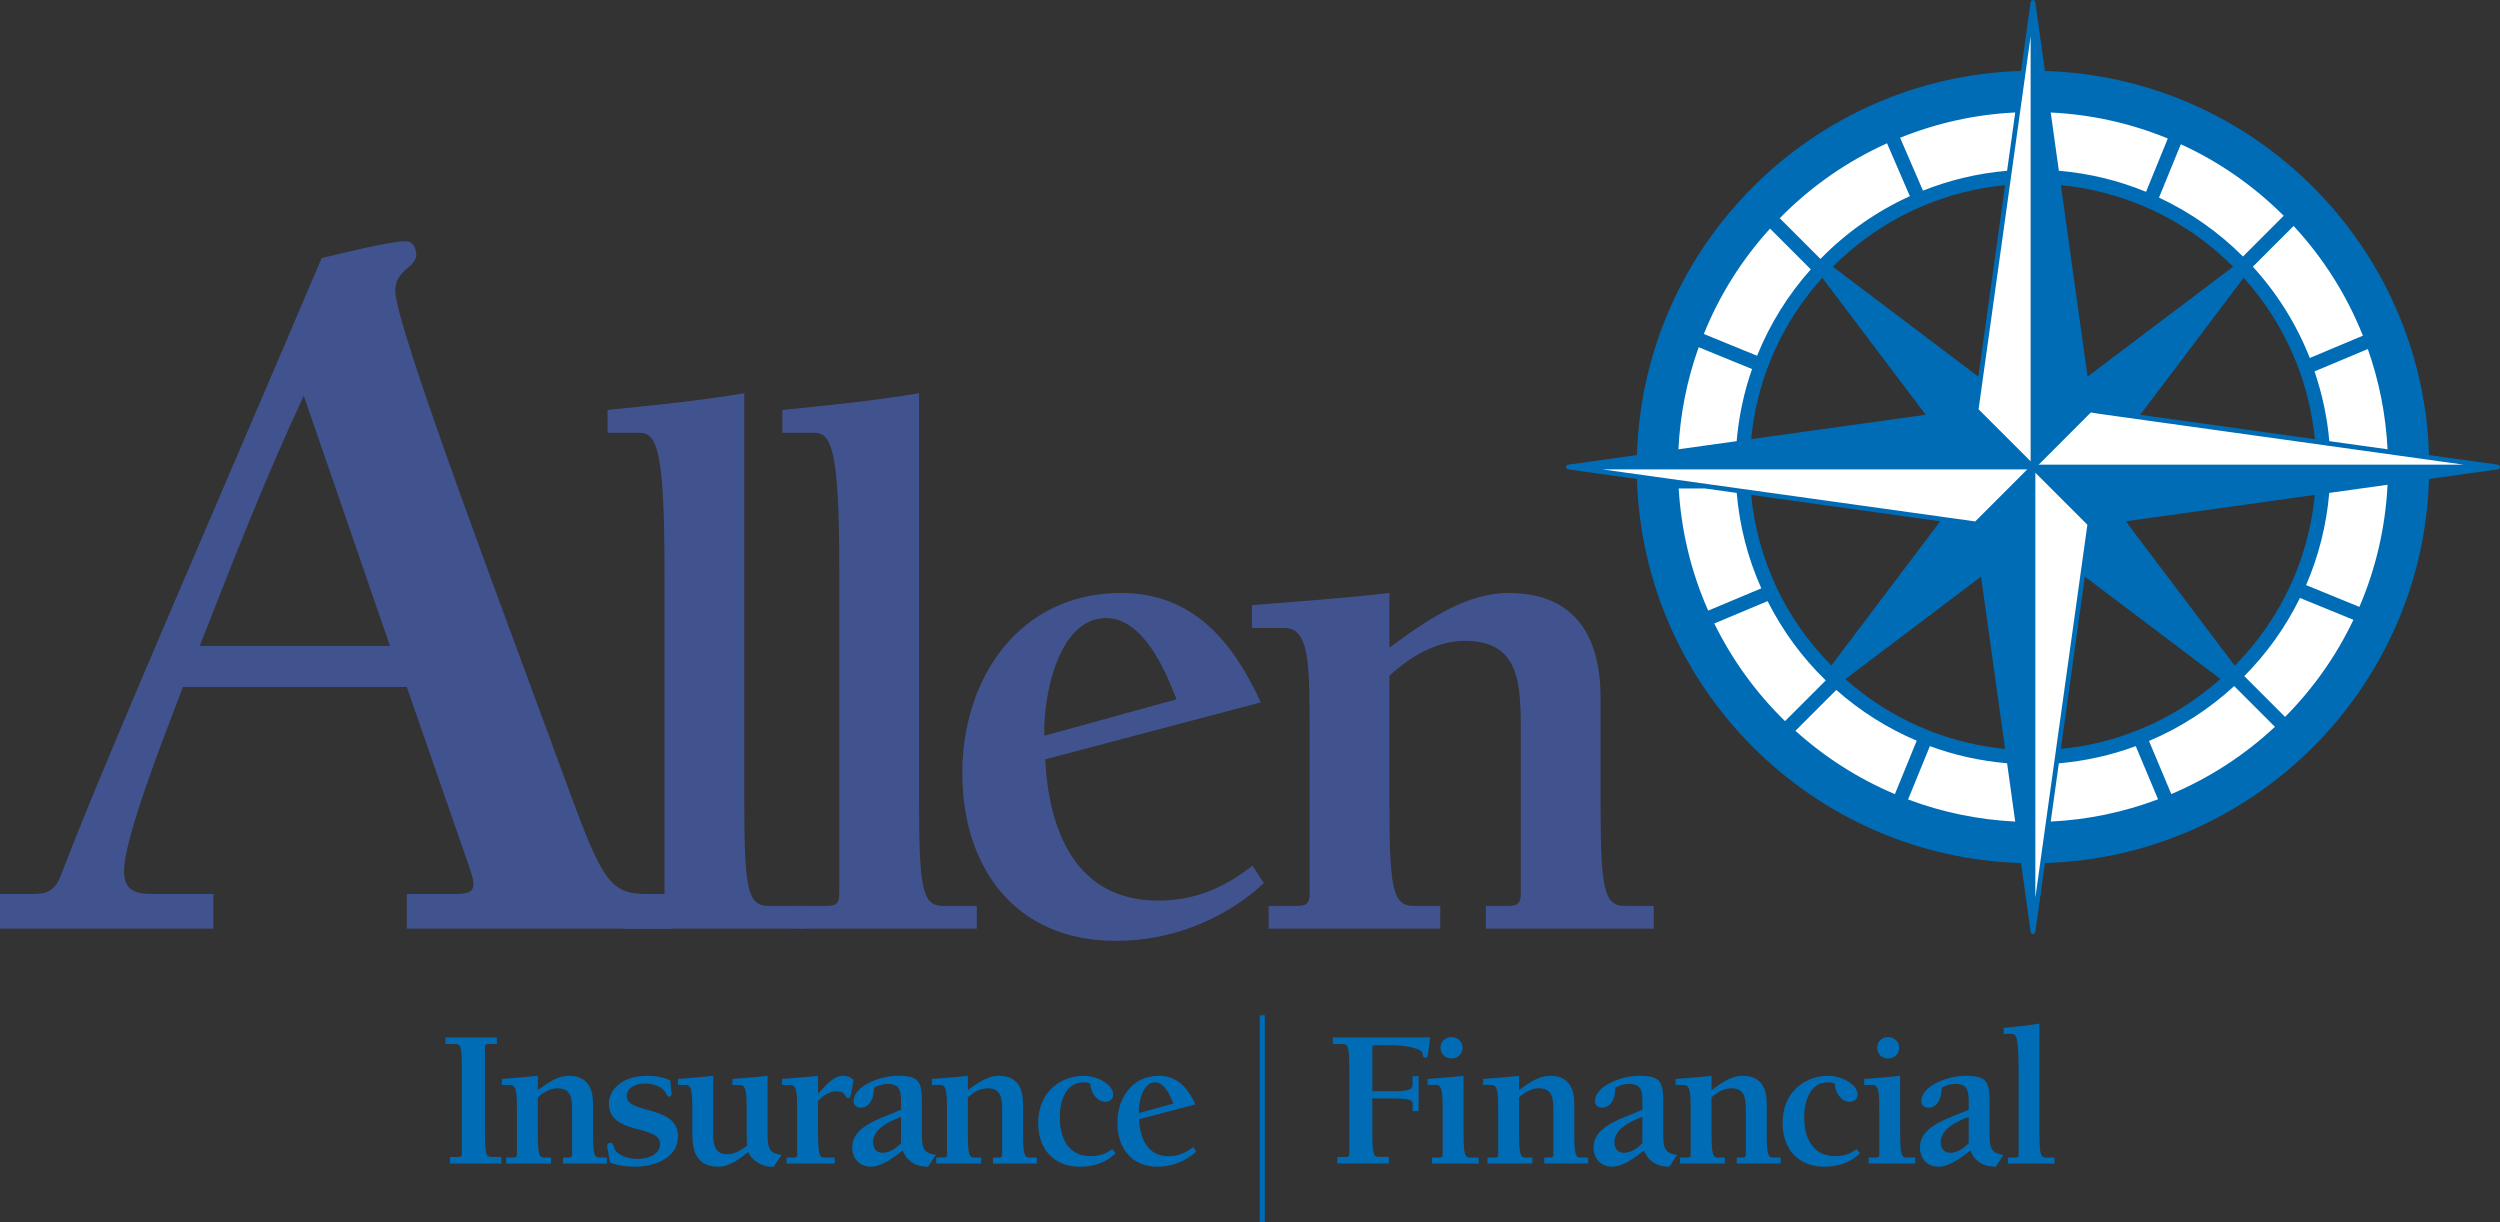 <?xml version="1.0" encoding="utf-8"?>
<!-- Generator: Adobe Illustrator 27.1.1, SVG Export Plug-In . SVG Version: 6.00 Build 0)  -->
<svg version="1.1" id="Layer_1" xmlns="http://www.w3.org/2000/svg" xmlns:xlink="http://www.w3.org/1999/xlink" x="0px" y="0px"
	 viewBox="0 0 254.921 124.602" enable-background="new 0 0 254.921 124.602" xml:space="preserve">
<rect x="0" y="0" width="254.921" height="124.602" fill="#333333" stroke="none"/>
<path fill="#FFFFFF" d="M251.245,47.167l-7.175-1.001c-0.765-19.653-16.931-35.352-36.771-35.352c-0.008,0-0.016,0.001-0.024,0.001
	V3.705c0-0.113-0.088-0.208-0.201-0.215c-0.005,0-0.01,0-0.015,0c-0.107,0-0.199,0.079-0.214,0.186c0,0-0.41,2.938-1.001,7.175
	c-19.652,0.765-35.352,16.931-35.352,36.771c0,0.008,0.001,0.017,0.001,0.025h-7.109c-0.113,0-0.208,0.087-0.216,0.201
	s0.073,0.213,0.186,0.229c1.286,0.179,3.899,0.544,7.176,1.001c0.765,19.652,16.931,35.352,36.771,35.352
	c0.008,0,0.016-0.001,0.024-0.001v7.11c0,0.113,0.088,0.208,0.201,0.216c0.005,0,0.01,0,0.015,0c0.107,0,0.199-0.078,0.214-0.186
	c0,0,0.41-2.938,1.001-7.177c19.653-0.765,35.352-16.931,35.352-36.771c0-0.008-0.001-0.016-0.001-0.025h7.108
	c0.113,0,0.208-0.088,0.216-0.201C251.439,47.283,251.358,47.183,251.245,47.167z M236.848,47.621
	c0,15.484-11.912,28.177-27.07,29.437c1.493-10.704,3.269-23.427,3.282-23.519c0.01-0.067-0.013-0.135-0.062-0.184l-5.307-5.305
	c-0.041-0.041-0.096-0.063-0.152-0.063c-0.028,0-0.056,0.005-0.083,0.016c-0.08,0.034-0.133,0.112-0.133,0.2v28.966
	c-0.008,0-0.016,0.001-0.024,0.001c-15.483,0-28.177-11.912-29.437-27.07c10.881,1.518,23.543,3.284,23.549,3.284
	c0.057,0,0.111-0.022,0.152-0.063c0.152-0.152,4.608-4.607,5.307-5.306c0.062-0.062,0.081-0.155,0.047-0.235
	c-0.033-0.081-0.112-0.133-0.199-0.133h-28.967c0-0.008-0.001-0.017-0.001-0.025c0-15.483,11.911-28.177,27.069-29.437
	c-1.496,10.717-3.274,23.459-3.283,23.519c-0.01,0.067,0.013,0.135,0.062,0.184l5.308,5.306c0.041,0.041,0.096,0.063,0.152,0.063
	c0.028,0,0.056-0.005,0.083-0.016c0.08-0.034,0.133-0.112,0.133-0.2V18.074c0.008,0,0.016-0.001,0.024-0.001
	c15.483,0,28.177,11.911,29.437,27.07l-21.852-3.049c-0.89-0.124-1.366-0.191-1.636-0.249c-0.015-0.003-0.03-0.004-0.045-0.004
	c-0.057,0-0.112,0.022-0.152,0.063l-5.323,5.323c-0.062,0.062-0.082,0.154-0.049,0.236c0.033,0.081,0.112,0.134,0.2,0.134h28.968
	C236.848,47.605,236.848,47.613,236.848,47.621z"/>
<path fill-rule="evenodd" clip-rule="evenodd" fill="#41538F" d="M41.48,70.046l6.432,18.542c0.751,2.145,0.429,2.572-1.607,2.572
	H41.48v3.538h27.012V91.16H65.92c-3.645,0-4.501-1.393-7.717-10.075c-5.896-16.185-17.901-47.699-17.901-51.449
	c0-2.145,2.145-2.359,2.145-3.646c0-0.643-0.322-1.394-1.073-1.394c-1.607,0-6.752,1.288-8.573,1.716
	C21.865,52.038,10.718,77.442,6.217,89.233C5.68,90.626,5.037,91.16,3.43,91.16H0v3.538h21.758V91.16h-6.109
	c-1.821,0-3.001-0.32-3.001-2.356c0-3.217,3.752-12.863,6.003-18.758H41.48L41.48,70.046z M39.766,65.865H20.364
	c3.323-8.47,6.648-17.043,10.611-25.512L39.766,65.865L39.766,65.865z"/>
<path fill="#41538F" d="M75.892,40.099c-4.646,0.774-9.294,1.24-13.941,1.704v2.323h3.254c1.858,0,2.555,2.091,2.555,14.251v32.759
	c0,1.161-0.541,1.239-1.394,1.239h-2.787v2.323h18.198v-2.323h-3.407c-2.168,0-2.477-1.78-2.477-10.766V40.099L75.892,40.099z"/>
<path fill="#41538F" d="M93.715,40.099c-4.647,0.774-9.294,1.24-13.94,1.704v2.323h3.253c1.858,0,2.555,2.091,2.555,14.251v32.759
	c0,1.161-0.541,1.239-1.393,1.239h-2.788v2.323H99.6v-2.323h-3.406c-2.169,0-2.478-1.78-2.478-10.766V40.099L93.715,40.099z"/>
<path fill-rule="evenodd" clip-rule="evenodd" fill="#41538F" d="M127.714,88.271c-2.866,2.246-5.887,3.562-9.604,3.562
	c-8.441,0-11.152-7.125-11.539-14.405l21.994-5.809c-2.865-6.196-6.893-11.152-14.25-11.152c-10.378,0-16.187,8.674-16.187,18.354
	c0,9.604,5.344,17.117,15.645,17.117c5.576,0,10.998-2.092,15.102-5.887L127.714,88.271L127.714,88.271z M106.493,75.028
	c-0.155-3.718,1.316-12.004,6.273-12.004c3.795,0,6.04,5.266,7.202,8.286l-12.934,3.562L106.493,75.028L106.493,75.028z"/>
<path fill="#41538F" d="M141.675,60.467c-4.647,0.543-9.37,0.853-14.018,1.24v2.323h3.253c2.633,0,2.633,3.416,2.633,11.26v15.842
	c0,1.165-0.542,1.243-1.393,1.243h-2.789v2.323h17.502v-2.323h-2.709c-2.169,0-2.479-1.786-2.479-10.795V68.909
	c2.246-2.092,4.957-3.562,7.669-3.562c5.73,0,5.73,4.413,5.73,9.681v16.108c0,1.161-0.542,1.239-1.393,1.239h-2.168v2.323h17.115
	v-2.323h-2.943c-2.168,0-2.479-1.78-2.479-10.766V71.155c0-7.048-3.253-10.687-9.37-10.687c-4.183,0-7.978,2.479-12.16,5.577V60.467
	L141.675,60.467z"/>
<path fill="#006CB6" d="M49.45,106.782c0-0.202,0.04-0.324,0.304-0.324h0.91v-0.667h-5.242v0.667h0.911
	c0.647,0,0.768,0.081,0.768,2.753v8.44c0,0.202-0.04,0.323-0.303,0.323h-0.911v0.669h5.242v-0.669h-0.911
	c-0.647,0-0.768-0.08-0.768-2.752V106.782L49.45,106.782z"/>
<path fill-rule="evenodd" clip-rule="evenodd" fill="#006CB6" d="M54.836,109.697c-1.215,0.142-2.449,0.223-3.664,0.323v0.607h0.851
	c0.688,0,0.688,0.893,0.688,2.942v4.141c0,0.305-0.142,0.325-0.364,0.325h-0.729v0.607h4.574v-0.607h-0.708
	c-0.566,0-0.647-0.467-0.647-2.821v-3.312c0.587-0.547,1.296-0.931,2.004-0.931c1.498,0,1.498,1.153,1.498,2.529v4.21
	c0,0.304-0.143,0.324-0.364,0.324h-0.567v0.607h4.474v-0.607h-0.769c-0.566,0-0.647-0.466-0.647-2.813v-2.733
	c0-1.842-0.851-2.793-2.449-2.793c-1.093,0-2.085,0.647-3.178,1.457V109.697L54.836,109.697z"/>
<path fill="#006CB6" d="M68.341,110.162c-0.729-0.344-1.599-0.465-2.408-0.465c-2.328,0-3.846,1.315-3.846,2.833
	c0,3.259,5.222,2.105,5.222,4.109c0,1.174-1.376,1.538-2.328,1.538c-0.89,0-2.144-0.344-2.388-1.214
	c-0.081-0.264-0.121-0.426-0.364-0.426c-0.243,0-0.345,0.183-0.304,0.445l0.283,1.579c0.809,0.283,1.7,0.404,2.551,0.404
	c1.882,0,4.371-0.81,4.371-3.096c0-3.239-5.222-2.207-5.222-4.109c0-0.932,1.093-1.275,1.842-1.275c0.77,0,1.842,0.264,2.187,1.053
	c0.061,0.142,0.121,0.283,0.303,0.283c0.143,0,0.243-0.102,0.243-0.243L68.341,110.162L68.341,110.162z"/>
<path fill="#006CB6" d="M74.684,110.628h0.77c0.688,0,0.688,0.894,0.688,2.943v2.213c0,0.365,0,0.71,0.061,1.015
	c-0.708,0.548-1.295,0.893-2.104,0.893c-1.255,0-1.376-1.096-1.376-2.05v-5.944c-1.215,0.142-2.449,0.223-3.583,0.323v0.607h0.77
	c0.688,0,0.688,0.894,0.688,2.943v1.848c0,1.258,0,3.548,2.672,3.548c1.094,0,2.044-0.749,3.036-1.498
	c0.324,0.871,1.417,1.498,2.328,1.498h0.263l0.789-1.194c-1.174-0.202-1.417-0.548-1.417-2.131v-5.944
	c-1.214,0.142-2.448,0.223-3.582,0.323V110.628L74.684,110.628z"/>
<path fill-rule="evenodd" clip-rule="evenodd" fill="#006CB6" d="M83.413,109.697c-1.215,0.142-2.449,0.223-3.664,0.323v0.607h0.851
	c0.688,0,0.688,0.893,0.688,2.942v4.141c0,0.305-0.141,0.325-0.363,0.325h-0.729v0.607h4.919v-0.607H84.06
	c-0.566,0-0.647-0.467-0.647-2.821v-2.968c0.526-0.506,1.113-0.972,1.882-0.972c1.053,0,0.789,0.688,1.194,0.688
	c0.203,0,0.243-0.142,0.304-0.526l0.243-1.315c-0.264-0.263-0.628-0.425-0.992-0.425c-1.012,0-1.619,0.748-2.631,1.821V109.697
	L83.413,109.697z"/>
<path fill-rule="evenodd" clip-rule="evenodd" fill="#006CB6" d="M91.877,116.558c-0.485,0.526-1.153,0.991-1.882,0.991
	c-0.647,0-0.972-0.465-0.972-1.072c0-1.215,1.315-1.983,2.49-2.449l0.363-0.142V116.558L91.877,116.558z M90.846,113.583
	c-1.479,0.607-3.947,1.437-3.947,3.4c0,1.154,0.729,1.983,1.902,1.983c1.134,0,2.409-0.992,3.239-1.659
	c0.627,1.599,2.063,1.659,2.59,1.659l0.79-1.194c-1.175-0.202-1.417-0.546-1.417-2.125v-3.117c0-2.206-0.203-2.833-2.449-2.833
	c-1.802,0-4.514,1.012-4.514,2.61c0,0.385,0.344,0.647,0.709,0.647c0.891,0,1.376-0.91,1.376-2.023
	c0.385-0.264,0.911-0.404,1.376-0.404c1.336,0,1.376,0.769,1.376,2.044v0.587L90.846,113.583L90.846,113.583z"/>
<path fill-rule="evenodd" clip-rule="evenodd" fill="#006CB6" d="M98.689,109.697c-1.215,0.142-2.449,0.223-3.664,0.323v0.607h0.85
	c0.688,0,0.688,0.893,0.688,2.942v4.141c0,0.305-0.142,0.325-0.364,0.325H95.47v0.607h4.574v-0.607h-0.708
	c-0.567,0-0.647-0.467-0.647-2.821v-3.312c0.586-0.547,1.295-0.931,2.004-0.931c1.497,0,1.497,1.153,1.497,2.529v4.21
	c0,0.304-0.142,0.324-0.364,0.324h-0.566v0.607h4.473v-0.607h-0.769c-0.567,0-0.648-0.466-0.648-2.813v-2.733
	c0-1.842-0.85-2.793-2.448-2.793c-1.094,0-2.086,0.647-3.178,1.457V109.697L98.689,109.697z"/>
<path fill="#006CB6" d="M113.408,117.166c-0.627,0.506-1.376,0.728-2.186,0.728c-2.328,0-3.158-1.903-3.158-3.968
	c0-1.498,0.527-3.562,2.389-3.562c0.243,0,0.506,0,0.729,0.142c0.021,0.81,0.607,1.842,1.519,1.842c0.425,0,0.809-0.264,0.809-0.708
	c0-1.134-1.721-1.943-2.996-1.943c-2.246,0-4.655,1.538-4.655,4.837c0,2.632,1.6,4.433,4.271,4.433c1.336,0,2.672-0.404,3.623-1.376
	L113.408,117.166L113.408,117.166z"/>
<path fill-rule="evenodd" clip-rule="evenodd" fill="#006CB6" d="M121.671,116.964c-0.749,0.586-1.538,0.931-2.51,0.931
	c-2.206,0-2.915-1.862-3.016-3.766l5.748-1.518c-0.749-1.619-1.802-2.914-3.725-2.914c-2.712,0-4.23,2.267-4.23,4.797
	c0,2.51,1.396,4.473,4.089,4.473c1.457,0,2.874-0.546,3.947-1.538L121.671,116.964L121.671,116.964z M116.125,113.502
	c-0.04-0.972,0.344-3.137,1.64-3.137c0.992,0,1.578,1.376,1.882,2.165l-3.38,0.932L116.125,113.502L116.125,113.502z"/>
<path fill="#006CB6" d="M141.614,118.642v-0.668h-0.911c-0.646,0-0.769-0.08-0.769-2.752v-3.219h1.882
	c2.146,0,2.227,0.223,2.227,0.566v0.729h0.607v-3.562h-0.607v0.708c0,0.587-0.081,0.83-2.227,0.83h-1.882v-4.433
	c0-0.202,0.061-0.263,0.263-0.263h1.458c2.307,0,3.38,0.485,3.4,0.83c0.02,0.283,0.061,0.444,0.324,0.444
	c0.203,0,0.223-0.142,0.445-2.064h-9.918v0.668h0.911c0.647,0,0.768,0.081,0.768,2.753v8.44c0,0.202-0.04,0.323-0.303,0.323h-0.911
	v0.668H141.614L141.614,118.642z"/>
<path fill-rule="evenodd" clip-rule="evenodd" fill="#006CB6" d="M149.233,109.697c-1.214,0.142-2.449,0.223-3.663,0.323v0.607h0.85
	c0.689,0,0.689,0.893,0.689,2.942v4.141c0,0.305-0.142,0.325-0.364,0.325h-0.729v0.606h4.756v-0.606h-0.891
	c-0.566,0-0.647-0.468-0.647-2.821V109.697L149.233,109.697z M147.999,107.935c0.627,0,1.134-0.445,1.134-1.093
	c0-0.627-0.507-1.093-1.134-1.093c-0.607,0-1.113,0.466-1.113,1.093C146.886,107.47,147.392,107.935,147.999,107.935
	L147.999,107.935z"/>
<path fill-rule="evenodd" clip-rule="evenodd" fill="#006CB6" d="M154.895,109.697c-1.215,0.142-2.449,0.223-3.664,0.323v0.607
	h0.851c0.688,0,0.688,0.893,0.688,2.942v4.141c0,0.305-0.143,0.325-0.364,0.325h-0.729v0.606h4.575v-0.606h-0.709
	c-0.566,0-0.647-0.468-0.647-2.821v-3.312c0.587-0.547,1.295-0.932,2.004-0.932c1.497,0,1.497,1.153,1.497,2.53v4.21
	c0,0.304-0.141,0.324-0.363,0.324h-0.567v0.606h4.474v-0.606h-0.77c-0.566,0-0.647-0.466-0.647-2.813v-2.732
	c0-1.843-0.851-2.793-2.449-2.793c-1.093,0-2.085,0.647-3.178,1.457V109.697L154.895,109.697z"/>
<path fill-rule="evenodd" clip-rule="evenodd" fill="#006CB6" d="M167.472,116.558c-0.485,0.526-1.153,0.991-1.883,0.991
	c-0.647,0-0.972-0.465-0.972-1.072c0-1.215,1.316-1.984,2.49-2.449l0.364-0.142V116.558L167.472,116.558z M166.439,113.583
	c-1.477,0.607-3.947,1.437-3.947,3.4c0,1.153,0.729,1.983,1.902,1.983c1.134,0,2.409-0.992,3.239-1.659
	c0.627,1.599,2.064,1.659,2.591,1.659l0.789-1.194c-1.174-0.202-1.417-0.546-1.417-2.125v-3.117c0-2.206-0.202-2.833-2.449-2.833
	c-1.801,0-4.514,1.012-4.514,2.61c0,0.385,0.345,0.647,0.709,0.647c0.891,0,1.376-0.91,1.376-2.023
	c0.385-0.264,0.911-0.405,1.377-0.405c1.335,0,1.376,0.77,1.376,2.044v0.588L166.439,113.583L166.439,113.583z"/>
<path fill-rule="evenodd" clip-rule="evenodd" fill="#006CB6" d="M174.521,109.697c-1.215,0.142-2.449,0.223-3.664,0.323v0.607
	h0.851c0.688,0,0.688,0.893,0.688,2.942v4.141c0,0.305-0.142,0.325-0.364,0.325h-0.729v0.606h4.574v-0.606h-0.708
	c-0.566,0-0.647-0.468-0.647-2.821v-3.312c0.587-0.547,1.295-0.932,2.004-0.932c1.497,0,1.497,1.153,1.497,2.53v4.21
	c0,0.304-0.142,0.324-0.364,0.324h-0.566v0.606h4.473v-0.606h-0.768c-0.566,0-0.648-0.466-0.648-2.813v-2.732
	c0-1.843-0.85-2.793-2.448-2.793c-1.093,0-2.085,0.647-3.178,1.457V109.697L174.521,109.697z"/>
<path fill="#006CB6" d="M189.315,117.165c-0.628,0.507-1.376,0.729-2.187,0.729c-2.327,0-3.157-1.903-3.157-3.968
	c0-1.498,0.526-3.562,2.389-3.562c0.242,0,0.506,0,0.729,0.142c0.02,0.809,0.606,1.841,1.518,1.841c0.426,0,0.81-0.263,0.81-0.708
	c0-1.133-1.721-1.942-2.995-1.942c-2.247,0-4.655,1.538-4.655,4.837c0,2.631,1.599,4.433,4.271,4.433
	c1.336,0,2.672-0.404,3.623-1.376L189.315,117.165L189.315,117.165z"/>
<path fill-rule="evenodd" clip-rule="evenodd" fill="#006CB6" d="M193.755,109.697c-1.214,0.142-2.449,0.223-3.663,0.323v0.607h0.85
	c0.689,0,0.689,0.893,0.689,2.942v4.141c0,0.305-0.142,0.325-0.364,0.325h-0.729v0.606h4.756v-0.606h-0.89
	c-0.567,0-0.648-0.468-0.648-2.821V109.697L193.755,109.697z M192.52,107.935c0.628,0,1.134-0.445,1.134-1.093
	c0-0.627-0.506-1.093-1.134-1.093c-0.607,0-1.113,0.466-1.113,1.093C191.407,107.47,191.913,107.935,192.52,107.935L192.52,107.935z
	"/>
<path fill-rule="evenodd" clip-rule="evenodd" fill="#006CB6" d="M200.747,116.558c-0.485,0.526-1.153,0.991-1.882,0.991
	c-0.648,0-0.972-0.465-0.972-1.072c0-1.215,1.316-1.984,2.489-2.449l0.364-0.142V116.558L200.747,116.558z M199.715,113.583
	c-1.478,0.607-3.946,1.437-3.946,3.4c0,1.153,0.729,1.983,1.902,1.983c1.133,0,2.408-0.992,3.238-1.659
	c0.627,1.599,2.064,1.659,2.591,1.659l0.789-1.194c-1.174-0.202-1.417-0.546-1.417-2.125v-3.117c0-2.206-0.202-2.833-2.449-2.833
	c-1.801,0-4.514,1.012-4.514,2.61c0,0.385,0.345,0.647,0.709,0.647c0.891,0,1.376-0.91,1.376-2.023
	c0.385-0.264,0.911-0.405,1.377-0.405c1.336,0,1.376,0.77,1.376,2.044v0.588L199.715,113.583L199.715,113.583z"/>
<path fill="#006CB6" d="M207.959,104.373c-1.215,0.203-2.43,0.324-3.644,0.445v0.607h0.851c0.485,0,0.667,0.547,0.667,3.725v8.562
	c0,0.304-0.142,0.324-0.364,0.324h-0.729v0.606h4.757v-0.606h-0.891c-0.566,0-0.647-0.466-0.647-2.813V104.373L207.959,104.373z"/>
<rect x="128.456" y="103.524" fill="#006CB6" width="0.518" height="21.078"/>
<g>
	<g>
		<path fill="#006CB6" d="M254.921,47.606c-0.002-0.027-0.023-0.044-0.033-0.068c-0.012-0.027-0.017-0.054-0.036-0.076
			c-0.022-0.024-0.051-0.032-0.08-0.045c-0.021-0.01-0.036-0.03-0.059-0.033l-7.03-0.981c-0.637-21.316-17.849-38.528-39.165-39.164
			l-0.981-7.031c-0.004-0.025-0.024-0.04-0.035-0.061c-0.013-0.029-0.021-0.056-0.043-0.078c-0.023-0.02-0.049-0.025-0.078-0.037
			c-0.024-0.009-0.04-0.029-0.065-0.031C207.309,0,207.306,0.005,207.3,0.005c-0.007,0-0.011-0.006-0.017-0.005
			c-0.026,0.002-0.042,0.022-0.065,0.031c-0.029,0.011-0.056,0.017-0.079,0.038c-0.021,0.02-0.028,0.046-0.041,0.073
			c-0.01,0.023-0.033,0.039-0.035,0.065l-0.982,7.031c-21.316,0.636-38.527,17.849-39.164,39.164l-7.029,0.981
			c-0.025,0.003-0.04,0.023-0.059,0.034c-0.03,0.013-0.059,0.021-0.08,0.045c-0.021,0.022-0.026,0.049-0.037,0.077
			c-0.01,0.023-0.031,0.04-0.032,0.066c-0.001,0.006,0.005,0.01,0.005,0.017c0,0.005-0.006,0.01-0.005,0.016
			c0.001,0.026,0.022,0.042,0.031,0.065c0.012,0.028,0.017,0.056,0.038,0.079c0.02,0.021,0.047,0.029,0.074,0.042
			c0.023,0.01,0.039,0.032,0.065,0.036l7.029,0.981c0.637,21.315,17.848,38.528,39.164,39.163l0.982,7.032
			c0.003,0.027,0.026,0.042,0.035,0.065c0.014,0.027,0.021,0.053,0.041,0.072c0.023,0.021,0.049,0.027,0.079,0.039
			c0.023,0.009,0.039,0.029,0.065,0.031c0.006,0,0.01-0.004,0.017-0.004c0.006,0,0.01,0.004,0.017,0.004
			c0.026-0.002,0.042-0.022,0.065-0.031c0.029-0.012,0.055-0.018,0.078-0.038c0.023-0.021,0.031-0.048,0.043-0.077
			c0.011-0.022,0.031-0.036,0.035-0.061l0.981-7.032c21.316-0.635,38.528-17.848,39.165-39.163l7.03-0.981
			c0.026-0.004,0.041-0.025,0.063-0.036c0.028-0.013,0.055-0.021,0.075-0.042c0.02-0.022,0.026-0.049,0.037-0.077
			c0.01-0.023,0.031-0.04,0.033-0.067c0-0.006-0.006-0.011-0.006-0.016C254.915,47.616,254.921,47.612,254.921,47.606z
			 M205.49,11.469l-0.83,5.944c-2.959,0.255-5.832,0.934-8.579,2.029l-2.33-5.393C197.504,12.532,201.441,11.666,205.49,11.469z
			 M186.891,27.196c2.568-2.567,5.546-4.609,8.876-6.062c0,0,0,0,0.001,0c2.767-1.207,5.677-1.96,8.687-2.253l-2.724,19.522
			L186.891,27.196z M196.362,42.294l-17.796,2.484c0.236-2.425,0.766-4.8,1.602-7.086v-0.002c0-0.001,0.001-0.001,0.001-0.001
			c1.269-3.467,3.174-6.609,5.649-9.36L196.362,42.294z M192.417,14.611l2.328,5.393c-3.42,1.556-6.484,3.706-9.118,6.397
			l-4.15-4.152C184.641,19.028,188.318,16.461,192.417,14.611z M180.487,23.308l4.157,4.157c-2.333,2.617-4.171,5.573-5.475,8.81
			l-5.433-2.219C175.336,30.093,177.602,26.486,180.487,23.308z M173.212,35.406l5.44,2.223c-0.829,2.376-1.35,4.837-1.568,7.355
			l-5.938,0.829C171.322,42.246,172.012,38.752,173.212,35.406z M171.173,49.81h2.688l3.228,0.451c0.29,3.375,1.126,6.64,2.509,9.73
			l-5.416,2.275C172.435,58.321,171.43,54.136,171.173,49.81z M186.739,67.86c-2.316-2.349-4.219-5.031-5.618-8.024
			c-1.388-2.968-2.244-6.114-2.56-9.369l19.28,2.69L186.739,67.86z M202.004,58.799l2.451,17.567
			c-2.603-0.254-5.146-0.856-7.588-1.802l-0.003-0.001l0,0c-3.204-1.243-6.122-3.032-8.696-5.314L202.004,58.799z M174.803,63.576
			l5.434-2.282c1.522,3.011,3.506,5.733,5.933,8.086l-4.154,4.153C179.044,70.631,176.627,67.285,174.803,63.576z M183.078,74.518
			l4.166-4.166c2.45,2.166,5.2,3.902,8.201,5.177l-2.225,5.447C189.496,79.404,186.092,77.236,183.078,74.518z M194.564,81.52
			l2.222-5.439c2.537,0.937,5.175,1.514,7.874,1.748l0.829,5.946C201.723,83.587,198.059,82.834,194.564,81.52z M201.413,53.168
			c-0.216-0.03-32.269-4.502-38.029-5.306c5.875,0,42.286,0,43.335,0C206.02,48.561,201.565,53.016,201.413,53.168z M207.06,42.909
			v0.119v4.012l-5.307-5.306c0.033-0.232,4.503-32.272,5.307-38.029C207.06,8.44,207.06,33.004,207.06,42.909z M243.454,45.813
			l-5.938-0.828c-0.209-2.43-0.724-4.808-1.507-7.114l5.434-2.281C242.606,38.886,243.282,42.315,243.454,45.813z M228.781,28.33
			c2.421,2.692,4.297,5.762,5.569,9.151v0.001c0.884,2.356,1.446,4.803,1.69,7.297l-17.804-2.485L228.781,28.33z M212.867,38.403
			l-2.724-19.524c2.955,0.288,5.826,1.022,8.564,2.2l0.003,0.001c3.38,1.456,6.399,3.516,8.997,6.116L212.867,38.403z
			 M240.941,34.229l-5.415,2.274c-1.353-3.438-3.304-6.565-5.807-9.308l4.157-4.156C236.917,26.325,239.291,30.084,240.941,34.229z
			 M232.865,22.002l-4.151,4.152c-2.498-2.496-5.371-4.511-8.564-6.005l2.224-5.441C226.289,16.5,229.81,18.949,232.865,22.002z
			 M221.049,14.122l-2.221,5.436c-2.848-1.171-5.829-1.884-8.89-2.147l-0.829-5.94C213.234,11.673,217.241,12.557,221.049,14.122z
			 M207.541,91.538c0-4.419,0-26.11,0-37.039v-0.12v-5.094v-0.581v-0.501l2.812,2.812c0.051,0.051,0.101,0.101,0.151,0.151
			l0.494,0.493c0.973,0.974,1.786,1.785,1.849,1.849C212.816,53.725,208.344,85.779,207.541,91.538z M226.414,69.235
			c-2.462,2.181-5.233,3.932-8.279,5.166c-0.001,0.001-0.002,0.001-0.003,0.001c-2.567,1.039-5.245,1.697-7.99,1.964l2.451-17.569
			L226.414,69.235z M216.758,53.156l19.28-2.69c-0.306,3.144-1.111,6.184-2.411,9.055c0,0,0,0.002-0.001,0.003v0
			c-1.413,3.116-3.347,5.92-5.749,8.357L216.758,53.156z M209.109,83.773l0.829-5.94c2.687-0.231,5.313-0.816,7.842-1.749
			l2.274,5.418C216.542,82.826,212.872,83.588,209.109,83.773z M221.404,80.97l-2.274-5.414c3.203-1.356,6.122-3.237,8.688-5.598
			l4.155,4.155C228.861,77.013,225.312,79.317,221.404,80.97z M233.006,73.101l-4.159-4.159c2.322-2.344,4.225-5.018,5.675-7.97
			l5.454,2.229C238.223,66.877,235.882,70.201,233.006,73.101z M240.583,61.884l-5.435-2.222c1.292-2.988,2.081-6.144,2.362-9.402
			l5.944-0.83C243.241,53.75,242.277,57.936,240.583,61.884z M207.88,47.381l0.058-0.058c0.498-0.497,2.219-2.22,3.566-3.566
			l1.699-1.7c0.273,0.058,0.753,0.126,1.651,0.251c0,0,31.576,4.407,36.36,5.073C245.341,47.381,208.93,47.381,207.88,47.381z"/>
	</g>
</g>
</svg>
